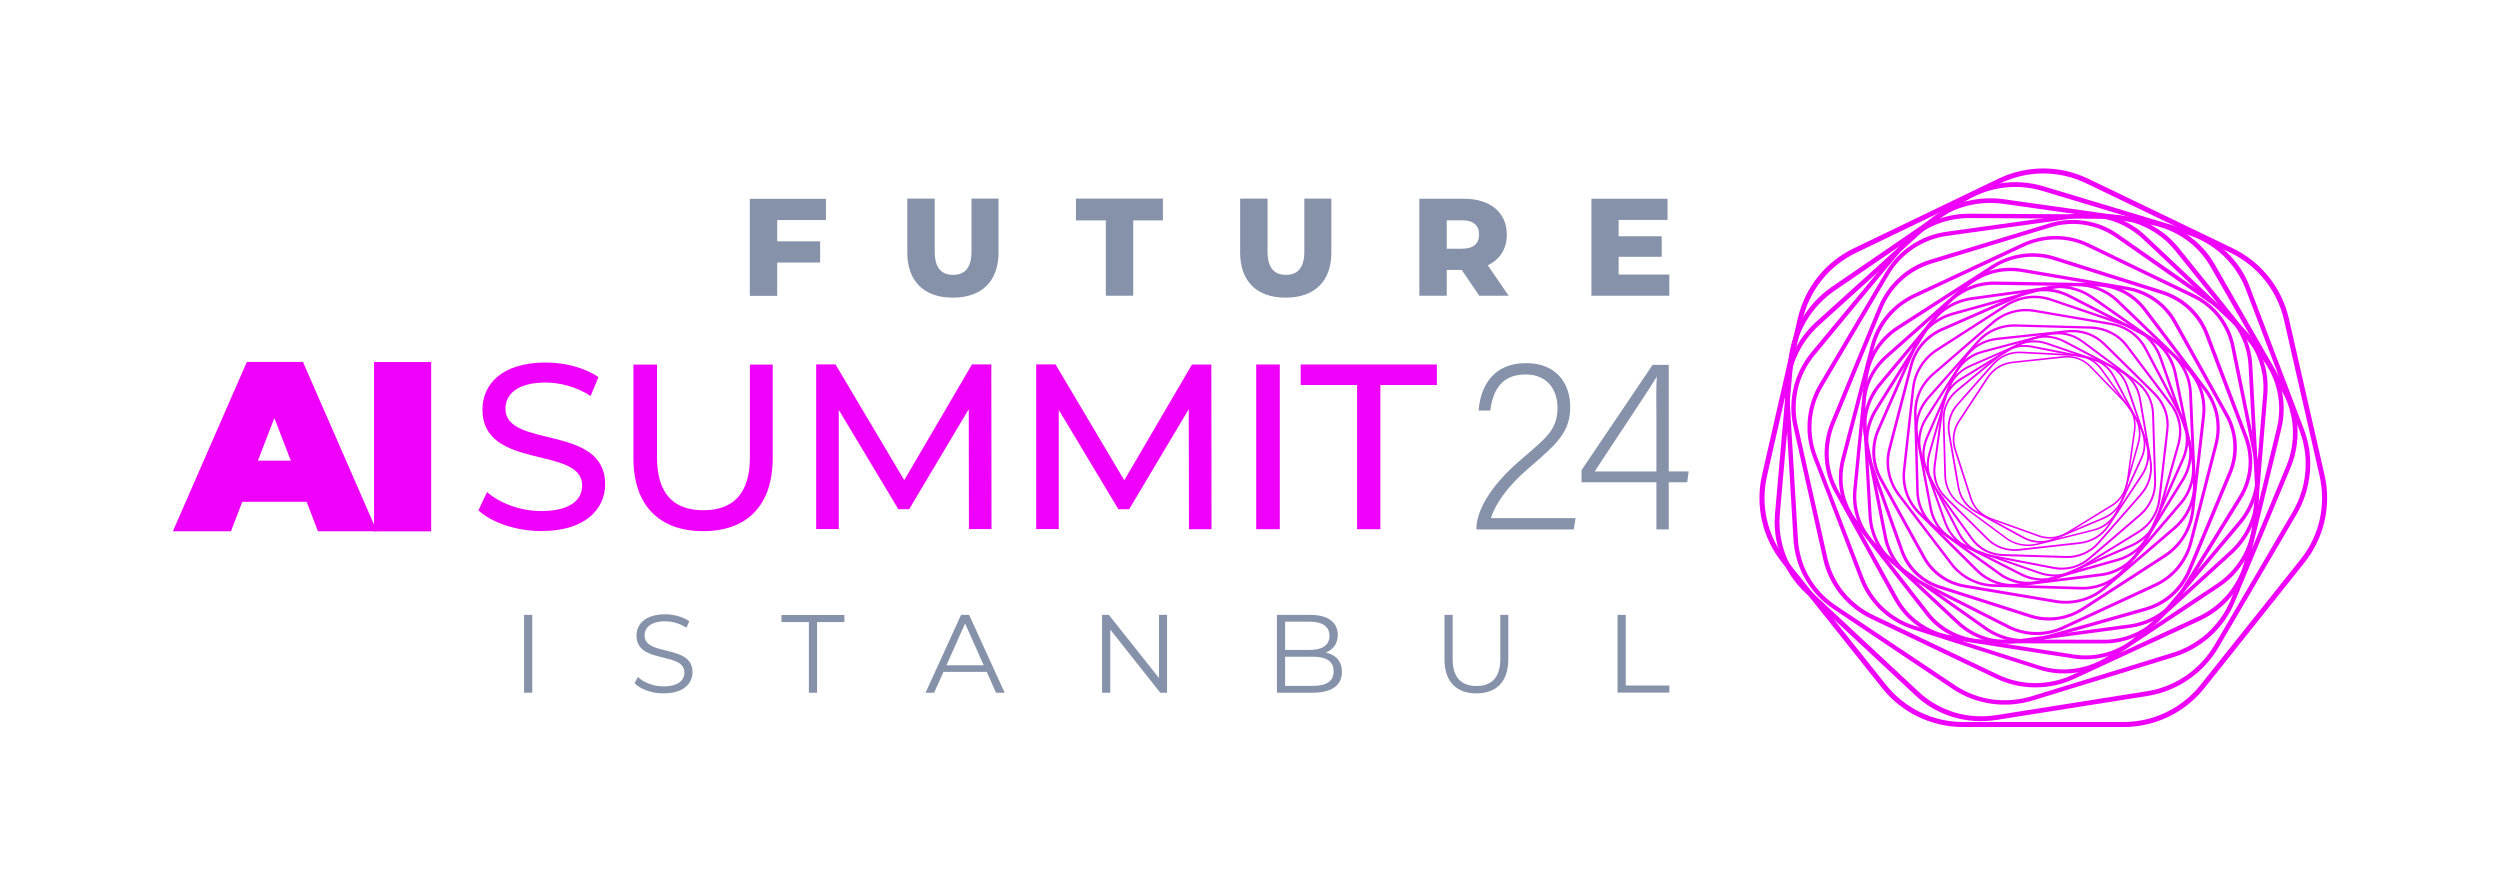 <?xml version="1.0" encoding="utf-8"?>
<!-- Generator: Adobe Illustrator 27.9.0, SVG Export Plug-In . SVG Version: 6.00 Build 0)  -->
<svg version="1.1" id="Layer_1" xmlns="http://www.w3.org/2000/svg" xmlns:xlink="http://www.w3.org/1999/xlink" x="0px" y="0px"
	 viewBox="0 0 253.5 90.81" style="enable-background:new 0 0 253.5 90.81;" xml:space="preserve">
<style type="text/css">
	.st0{fill:#EE00FB;}
	.st1{fill:#8691AA;}
</style>
<g>
	<g>
		<path class="st0" d="M48.51,51.75l0.88-1.86c1.24,1.12,3.36,1.93,5.51,1.93c2.89,0,4.13-1.12,4.13-2.58
			c0-4.08-10.11-1.5-10.11-7.71c0-2.58,2-4.77,6.39-4.77c1.96,0,3.98,0.52,5.37,1.48l-0.79,1.91c-1.46-0.93-3.1-1.36-4.58-1.36
			c-2.84,0-4.06,1.19-4.06,2.65c0,4.08,10.11,1.53,10.11,7.66c0,2.55-2.05,4.75-6.46,4.75C52.35,53.85,49.85,52.99,48.51,51.75z"/>
		<path class="st0" d="M64.23,46.46v-9.49h2.39v9.4c0,3.7,1.69,5.37,4.7,5.37c3.01,0,4.72-1.67,4.72-5.37v-9.4h2.31v9.49
			c0,4.84-2.65,7.4-7.06,7.4C66.9,53.85,64.23,51.3,64.23,46.46z"/>
		<path class="st0" d="M98.25,53.66l-0.02-12.17l-6.04,10.14h-1.1l-6.04-10.07v12.09h-2.29v-16.7h1.96l6.97,11.74l6.87-11.74h1.96
			l0.02,16.7H98.25z"/>
		<path class="st0" d="M120.56,53.66l-0.02-12.17l-6.04,10.14h-1.1l-6.04-10.07v12.09h-2.29v-16.7h1.96L114,48.7l6.87-11.74h1.96
			l0.02,16.7H120.56z"/>
		<path class="st0" d="M127.38,36.96h2.39v16.7h-2.39V36.96z"/>
		<path class="st0" d="M137.62,39.04h-5.73v-2.08h13.81v2.08h-5.73v14.62h-2.36V39.04z"/>
	</g>
	<g>
		<path class="st1" d="M78.81,22.3v2.17h4.35v2.15h-4.35v3.38h-2.78v-9.84h7.72v2.15H78.81z"/>
		<path class="st1" d="M92,25.6v-5.46h2.78v5.37c0,1.69,0.7,2.36,1.87,2.36c1.15,0,1.86-0.68,1.86-2.36v-5.37h2.74v5.46
			c0,2.94-1.72,4.58-4.63,4.58C93.72,30.19,92,28.54,92,25.6z"/>
		<path class="st1" d="M112.12,22.35h-3.02v-2.21h8.82v2.21h-3.01v7.64h-2.78V22.35z"/>
		<path class="st1" d="M125.75,25.6v-5.46h2.78v5.37c0,1.69,0.7,2.36,1.87,2.36c1.15,0,1.86-0.68,1.86-2.36v-5.37H135v5.46
			c0,2.94-1.72,4.58-4.63,4.58C127.46,30.19,125.75,28.54,125.75,25.6z"/>
		<path class="st1" d="M148.22,27.37h-1.52v2.62h-2.78v-9.84h4.5c2.69,0,4.37,1.39,4.37,3.64c0,1.45-0.7,2.52-1.93,3.11l2.12,3.09
			h-2.98L148.22,27.37z M148.25,22.34h-1.55v2.88h1.55c1.15,0,1.73-0.53,1.73-1.43C149.98,22.87,149.41,22.34,148.25,22.34z"/>
		<path class="st1" d="M169.27,27.84v2.15h-7.9v-9.84h7.72v2.15h-4.96v1.66h4.37v2.08h-4.37v1.8H169.27z"/>
	</g>
	<g>
		<path class="st1" d="M53.14,62.35h0.83v7.89h-0.83V62.35z"/>
		<path class="st1" d="M64.35,69.28l0.33-0.64c0.56,0.55,1.57,0.96,2.6,0.96c1.48,0,2.12-0.62,2.12-1.4c0-2.16-4.86-0.83-4.86-3.75
			c0-1.16,0.9-2.16,2.91-2.16c0.89,0,1.81,0.26,2.44,0.7l-0.28,0.66C68.93,63.21,68.14,63,67.44,63c-1.44,0-2.08,0.64-2.08,1.43
			c0,2.16,4.86,0.86,4.86,3.73c0,1.16-0.92,2.15-2.94,2.15C66.09,70.31,64.93,69.89,64.35,69.28z"/>
		<path class="st1" d="M82.01,63.08h-2.77v-0.72h6.38v0.72h-2.77v7.16h-0.83V63.08z"/>
		<path class="st1" d="M100.06,68.13h-4.39l-0.95,2.11h-0.87l3.6-7.89h0.82l3.6,7.89h-0.88L100.06,68.13z M99.75,67.46l-1.89-4.24
			l-1.89,4.24H99.75z"/>
		<path class="st1" d="M118.34,62.35v7.89h-0.69l-5.07-6.4v6.4h-0.83v-7.89h0.69l5.08,6.4v-6.4H118.34z"/>
		<path class="st1" d="M136.07,68.13c0,1.34-0.99,2.11-2.96,2.11h-3.63v-7.89h3.4c1.76,0,2.77,0.74,2.77,2.03
			c0,0.9-0.48,1.5-1.21,1.79C135.46,66.4,136.07,67.06,136.07,68.13z M130.31,63.04v2.86h2.51c1.26,0,1.99-0.48,1.99-1.43
			c0-0.95-0.73-1.43-1.99-1.43H130.31z M135.23,68.07c0-1.03-0.75-1.48-2.14-1.48h-2.78v2.96h2.78
			C134.48,69.55,135.23,69.1,135.23,68.07z"/>
		<path class="st1" d="M146.47,66.87v-4.52h0.83v4.48c0,1.87,0.88,2.73,2.41,2.73c1.54,0,2.42-0.86,2.42-2.73v-4.48h0.81v4.52
			c0,2.26-1.22,3.44-3.23,3.44S146.47,69.14,146.47,66.87z"/>
		<path class="st1" d="M164.02,62.35h0.83v7.16h4.42v0.72h-5.25V62.35z"/>
	</g>
	<g>
		<path class="st0" d="M31.09,50.88h-6.52l-1.15,2.99h-5.89l7.5-17.17h5.69l7.5,17.17h-5.98L31.09,50.88z M29.49,46.71l-1.67-4.32
			l-1.67,4.32H29.49z"/>
		<path class="st0" d="M37.93,36.71h5.79v17.17h-5.79V36.71z"/>
	</g>
	<g>
		<g>
			<g>
				<path class="st0" d="M200.66,51.73c-0.33-0.34-0.58-0.76-0.73-1.22l-1.6-4.98c-0.15-0.46-0.19-0.95-0.12-1.43
					s0.24-0.95,0.51-1.35l2.92-4.44c0.27-0.41,0.63-0.76,1.04-1.01c0.41-0.25,0.89-0.42,1.37-0.47l5.24-0.56
					c0.48-0.05,0.97,0.01,1.42,0.17c0.45,0.16,0.86,0.43,1.19,0.77l3.62,3.74c0.33,0.34,0.58,0.76,0.73,1.22
					c0.15,0.46,0.19,0.95,0.12,1.43l-0.73,5.23c-0.07,0.48-0.24,0.95-0.51,1.35c-0.27,0.41-0.63,0.76-1.04,1.01l-4.53,2.78
					c-0.41,0.25-0.89,0.42-1.37,0.47c-0.48,0.05-0.97-0.01-1.42-0.17l-4.92-1.76C201.41,52.34,200.99,52.07,200.66,51.73
					 M200.54,51.85c0.35,0.36,0.77,0.64,1.25,0.81l4.92,1.76c0.96,0.35,2.04,0.23,2.93-0.31l4.53-2.78
					c0.89-0.54,1.49-1.46,1.63-2.48l0.73-5.23c0.14-1.02-0.19-2.05-0.9-2.78l-3.62-3.74c-0.71-0.73-1.72-1.1-2.75-0.99l-5.24,0.56
					c-1.03,0.11-1.96,0.68-2.53,1.55l-2.92,4.44c-0.57,0.87-0.72,1.95-0.41,2.92l1.6,4.98C199.93,51.05,200.2,51.49,200.54,51.85
					L200.54,51.85z"/>
			</g>
			<g>
				<path class="st0" d="M206.7,54.86c-0.51-0.03-1.01-0.17-1.45-0.41l-4.86-2.65c-0.44-0.24-0.84-0.59-1.13-1s-0.5-0.89-0.58-1.39
					l-0.95-5.46c-0.09-0.5-0.06-1.02,0.08-1.51s0.39-0.95,0.72-1.33l3.67-4.15c0.34-0.38,0.76-0.68,1.23-0.88
					c0.47-0.2,0.98-0.29,1.49-0.26l5.53,0.28c0.51,0.03,1.01,0.17,1.45,0.41c0.44,0.24,0.84,0.59,1.13,1l3.22,4.5
					c0.3,0.41,0.5,0.89,0.58,1.39c0.09,0.5,0.06,1.02-0.08,1.51l-1.51,5.33c-0.14,0.49-0.39,0.95-0.72,1.33
					c-0.34,0.38-0.76,0.68-1.23,0.88l-5.1,2.15C207.72,54.8,207.21,54.89,206.7,54.86 M206.69,55.03c0.53,0.03,1.06-0.06,1.56-0.27
					l5.1-2.15c1-0.42,1.76-1.28,2.05-2.32l1.51-5.33c0.3-1.05,0.1-2.17-0.53-3.05l-3.22-4.5c-0.63-0.88-1.63-1.43-2.72-1.48
					l-5.53-0.28c-1.08-0.05-2.13,0.39-2.85,1.2l-3.67,4.15c-0.72,0.81-1.03,1.91-0.84,2.98l0.95,5.46c0.19,1.07,0.85,2,1.8,2.52
					l4.86,2.65C205.64,54.86,206.16,55.01,206.69,55.03L206.69,55.03z"/>
			</g>
			<g>
				<path class="st0" d="M213.67,52.96c-0.41,0.34-0.91,0.59-1.43,0.72l-5.7,1.43c-0.52,0.13-1.08,0.14-1.61,0.04
					s-1.04-0.33-1.47-0.65l-4.7-3.48c-0.43-0.32-0.79-0.74-1.03-1.21c-0.25-0.47-0.38-1-0.4-1.53l-0.16-5.77
					c-0.01-0.53,0.09-1.06,0.32-1.54c0.22-0.48,0.56-0.92,0.97-1.26l4.5-3.71c0.41-0.34,0.91-0.59,1.43-0.72
					c0.52-0.13,1.08-0.14,1.61-0.04l5.77,1.14c0.53,0.1,1.04,0.33,1.47,0.65s0.79,0.74,1.03,1.21l2.7,5.14
					c0.25,0.47,0.38,1,0.4,1.53c0.01,0.53-0.09,1.06-0.32,1.54l-2.41,5.26C214.41,52.18,214.08,52.62,213.67,52.96 M213.79,53.09
					c0.43-0.36,0.78-0.8,1.02-1.32l2.41-5.26c0.47-1.03,0.44-2.22-0.09-3.23l-2.7-5.14c-0.53-1.01-1.5-1.72-2.63-1.95l-5.77-1.14
					c-1.13-0.22-2.31,0.07-3.19,0.8l-4.5,3.71c-0.88,0.73-1.38,1.81-1.35,2.94l0.16,5.77c0.03,1.13,0.59,2.19,1.51,2.87l4.7,3.48
					c0.92,0.68,2.11,0.92,3.23,0.64l5.7-1.43C212.84,53.71,213.36,53.45,213.79,53.09L213.79,53.09z"/>
			</g>
			<g>
				<path class="st0" d="M217.71,46.55c-0.07,0.55-0.28,1.09-0.59,1.56l-3.4,5.14c-0.31,0.47-0.73,0.88-1.22,1.17
					c-0.49,0.3-1.04,0.49-1.61,0.55l-6.18,0.69c-0.57,0.06-1.15,0-1.68-0.18c-0.53-0.18-1.02-0.49-1.42-0.88l-4.31-4.28
					c-0.39-0.39-0.7-0.88-0.87-1.4s-0.23-1.09-0.16-1.64l0.81-6.03c0.07-0.55,0.28-1.09,0.59-1.56c0.31-0.47,0.73-0.88,1.22-1.17
					l5.32-3.23c0.49-0.3,1.04-0.49,1.61-0.55c0.57-0.06,1.15,0,1.68,0.18l5.82,2c0.53,0.18,1.02,0.49,1.42,0.88
					c0.39,0.39,0.7,0.88,0.87,1.4l1.94,5.72C217.73,45.43,217.78,46,217.71,46.55 M217.9,46.58c0.08-0.58,0.02-1.17-0.17-1.73
					l-1.94-5.72c-0.38-1.12-1.27-2-2.41-2.4l-5.82-2c-1.14-0.39-2.41-0.25-3.46,0.38l-5.32,3.23c-1.04,0.63-1.74,1.69-1.9,2.87
					l-0.81,6.03c-0.16,1.18,0.24,2.36,1.09,3.2l4.31,4.28c0.84,0.84,2.04,1.25,3.26,1.12l6.18-0.69c1.21-0.13,2.31-0.8,2.97-1.81
					l3.4-5.14C217.61,47.71,217.82,47.15,217.9,46.58L217.9,46.58z"/>
			</g>
			<g>
				<path class="st0" d="M216.21,38.81c0.34,0.47,0.58,1.03,0.68,1.61l1.08,6.33c0.1,0.58,0.06,1.19-0.1,1.76
					c-0.16,0.57-0.46,1.11-0.85,1.56l-4.31,4.92c-0.39,0.45-0.89,0.81-1.44,1.05c-0.55,0.24-1.15,0.36-1.74,0.34l-6.46-0.2
					c-0.59-0.02-1.18-0.17-1.7-0.45c-0.52-0.27-0.97-0.67-1.32-1.14l-3.74-5.17c-0.34-0.47-0.58-1.03-0.68-1.61
					c-0.1-0.58-0.06-1.19,0.1-1.76l1.79-6.24c0.16-0.57,0.46-1.11,0.85-1.56c0.39-0.45,0.89-0.81,1.44-1.05l5.98-2.62
					c0.55-0.24,1.15-0.36,1.74-0.34s1.18,0.17,1.7,0.45l5.66,2.98C215.41,37.94,215.86,38.33,216.21,38.81 M216.37,38.69
					c-0.36-0.49-0.83-0.91-1.38-1.2l-5.66-2.98c-1.11-0.58-2.44-0.63-3.61-0.11l-5.98,2.62c-1.17,0.51-2.06,1.52-2.41,2.75
					L195.53,46c-0.35,1.22-0.13,2.53,0.61,3.54l3.74,5.17c0.73,1.01,1.9,1.63,3.17,1.67l6.46,0.2c1.27,0.04,2.5-0.5,3.34-1.46
					l4.31-4.92c0.85-0.96,1.21-2.25,1-3.49l-1.08-6.33C216.97,39.76,216.73,39.18,216.37,38.69L216.37,38.69z"/>
			</g>
			<g>
				<path class="st0" d="M209.42,33.97c0.61,0.12,1.2,0.37,1.69,0.75l5.44,4.05c0.5,0.37,0.91,0.86,1.2,1.41s0.45,1.17,0.47,1.8
					l0.21,6.81c0.02,0.62-0.1,1.25-0.36,1.83c-0.25,0.57-0.64,1.09-1.11,1.49l-5.17,4.44c-0.47,0.41-1.04,0.71-1.64,0.87
					c-0.6,0.16-1.24,0.18-1.85,0.07l-6.66-1.28c-0.61-0.12-1.2-0.37-1.69-0.75c-0.5-0.37-0.91-0.86-1.2-1.41l-3.13-6.03
					c-0.29-0.55-0.45-1.17-0.47-1.8c-0.02-0.62,0.1-1.25,0.36-1.83l2.75-6.24c0.25-0.57,0.64-1.09,1.11-1.49s1.04-0.71,1.64-0.87
					l6.57-1.75C208.17,33.88,208.81,33.86,209.42,33.97 M209.46,33.76c-0.64-0.12-1.3-0.1-1.95,0.07l-6.57,1.75
					c-1.29,0.34-2.35,1.26-2.89,2.48l-2.75,6.24c-0.54,1.22-0.5,2.62,0.12,3.81l3.13,6.03c0.61,1.18,1.73,2.02,3.04,2.27l6.66,1.28
					c1.31,0.25,2.66-0.11,3.67-0.98l5.17-4.44c1.01-0.87,1.58-2.15,1.54-3.49l-0.21-6.81c-0.04-1.33-0.69-2.58-1.75-3.37l-5.44-4.05
					C210.7,34.15,210.09,33.89,209.46,33.76L209.46,33.76z"/>
			</g>
			<g>
				<path class="st0" d="M200.63,35.11c0.56-0.34,1.2-0.56,1.86-0.63l7.17-0.77c0.66-0.07,1.33,0.01,1.96,0.22
					c0.62,0.22,1.2,0.57,1.67,1.04l5.1,5.04c0.47,0.46,0.83,1.03,1.05,1.64c0.22,0.61,0.29,1.28,0.22,1.93l-0.81,7.06
					c-0.07,0.65-0.3,1.28-0.65,1.83c-0.35,0.55-0.83,1.02-1.39,1.37l-6.11,3.76c-0.56,0.34-1.2,0.56-1.86,0.63s-1.33-0.01-1.96-0.22
					l-6.81-2.37c-0.62-0.22-1.2-0.57-1.67-1.04c-0.47-0.46-0.83-1.03-1.05-1.64l-2.38-6.71c-0.22-0.61-0.29-1.28-0.22-1.93
					c0.07-0.65,0.3-1.28,0.65-1.83l3.84-6C199.59,35.93,200.07,35.46,200.63,35.11 M200.51,34.92c-0.58,0.36-1.09,0.85-1.46,1.44
					l-3.84,6c-0.75,1.18-0.92,2.63-0.45,3.94l2.38,6.71c0.47,1.32,1.52,2.35,2.85,2.82l6.81,2.37c1.34,0.46,2.81,0.3,4.01-0.43
					l6.11-3.76c1.2-0.74,1.99-1.97,2.15-3.36l0.81-7.06c0.16-1.38-0.33-2.76-1.33-3.75l-5.1-5.04c-1-0.99-2.4-1.47-3.81-1.32
					l-7.17,0.77C201.76,34.33,201.09,34.56,200.51,34.92L200.51,34.92z"/>
			</g>
			<g>
				<path class="st0" d="M194.62,42.22c0.19-0.66,0.53-1.28,0.99-1.8l5.02-5.68c0.46-0.52,1.04-0.94,1.68-1.22
					c0.64-0.28,1.35-0.41,2.05-0.4l7.63,0.21c0.7,0.02,1.39,0.2,2.01,0.51c0.62,0.31,1.16,0.77,1.57,1.31l4.49,5.95
					c0.41,0.54,0.69,1.19,0.82,1.85c0.13,0.67,0.09,1.37-0.09,2.03l-2.03,7.21c-0.19,0.66-0.53,1.28-0.99,1.8
					c-0.46,0.52-1.04,0.94-1.68,1.22l-7.02,3.04c-0.64,0.28-1.35,0.41-2.05,0.4c-0.7-0.02-1.39-0.2-2.01-0.51l-6.72-3.42
					c-0.62-0.31-1.16-0.77-1.57-1.31c-0.41-0.54-0.69-1.19-0.82-1.85l-1.37-7.3C194.4,43.59,194.43,42.88,194.62,42.22
					 M194.39,42.17c-0.19,0.69-0.23,1.42-0.1,2.13l1.37,7.3c0.27,1.43,1.19,2.66,2.51,3.33l6.72,3.42c1.32,0.67,2.89,0.71,4.26,0.12
					l7.02-3.04c1.38-0.6,2.41-1.77,2.81-3.18l2.03-7.21c0.4-1.41,0.12-2.92-0.76-4.08l-4.49-5.95c-0.88-1.17-2.26-1.87-3.76-1.91
					l-7.63-0.21c-1.5-0.04-2.94,0.58-3.92,1.7l-5.02,5.68C194.93,40.83,194.58,41.48,194.39,42.17L194.39,42.17z"/>
			</g>
			<g>
				<path class="st0" d="M195.1,51.91c-0.33-0.63-0.52-1.35-0.54-2.07l-0.22-7.9c-0.02-0.72,0.13-1.46,0.42-2.13
					c0.3-0.67,0.75-1.28,1.31-1.76l6.09-5.26c0.56-0.48,1.22-0.84,1.93-1.04c0.71-0.2,1.46-0.24,2.17-0.12l7.81,1.34
					c0.71,0.12,1.4,0.41,1.98,0.83c0.58,0.42,1.07,0.98,1.4,1.61l3.65,6.93c0.33,0.63,0.52,1.35,0.54,2.07
					c0.02,0.72-0.13,1.46-0.42,2.13l-3.26,7.3c-0.3,0.67-0.75,1.28-1.31,1.76s-1.22,0.84-1.93,1.04l-7.71,2.17
					c-0.71,0.2-1.46,0.24-2.17,0.12c-0.71-0.12-1.4-0.41-1.98-0.83l-6.36-4.59C195.92,53.11,195.43,52.55,195.1,51.91 M194.88,52.03
					c0.35,0.66,0.85,1.24,1.47,1.69l6.36,4.59c1.25,0.9,2.85,1.18,4.37,0.75l7.71-2.17c1.51-0.43,2.76-1.51,3.4-2.94l3.26-7.3
					c0.64-1.43,0.59-3.06-0.12-4.41l-3.65-6.93c-0.72-1.36-2.02-2.3-3.56-2.57l-7.81-1.34c-1.53-0.26-3.12,0.18-4.31,1.21
					l-6.09,5.26c-1.19,1.03-1.86,2.53-1.82,4.08l0.22,7.9C194.33,50.63,194.53,51.37,194.88,52.03L194.88,52.03z"/>
			</g>
			<g>
				<path class="st0" d="M202.5,58.95c-0.72-0.25-1.39-0.66-1.93-1.2l-5.9-5.86c-0.54-0.54-0.96-1.2-1.21-1.92
					c-0.25-0.72-0.34-1.5-0.26-2.27l0.92-8.33c0.08-0.76,0.34-1.51,0.75-2.16c0.4-0.65,0.96-1.22,1.61-1.63l7.05-4.53
					c0.65-0.41,1.39-0.68,2.14-0.78c0.76-0.09,1.54-0.01,2.26,0.23l7.87,2.68c0.72,0.25,1.39,0.66,1.93,1.2s0.96,1.2,1.21,1.92
					l2.76,7.87c0.25,0.72,0.34,1.5,0.26,2.27c-0.08,0.76-0.34,1.51-0.75,2.16l-4.42,7.13c-0.4,0.65-0.96,1.22-1.61,1.63
					c-0.65,0.41-1.39,0.68-2.14,0.78l-8.28,1.02C204.01,59.28,203.22,59.2,202.5,58.95 M202.42,59.2c0.75,0.26,1.56,0.34,2.37,0.24
					l8.28-1.02c1.62-0.2,3.07-1.13,3.94-2.53l4.42-7.13c0.87-1.4,1.06-3.11,0.52-4.66l-2.76-7.87c-0.54-1.54-1.76-2.75-3.3-3.28
					l-7.87-2.68c-1.54-0.53-3.25-0.32-4.63,0.57l-7.05,4.53c-1.38,0.89-2.29,2.36-2.47,3.99l-0.92,8.33
					c-0.18,1.63,0.39,3.25,1.54,4.4l5.9,5.86C200.97,58.52,201.67,58.94,202.42,59.2L202.42,59.2z"/>
			</g>
			<g>
				<path class="st0" d="M213.37,59.05c-0.74,0.32-1.56,0.48-2.37,0.46l-8.84-0.27c-0.81-0.02-1.62-0.23-2.34-0.6
					s-1.36-0.9-1.84-1.54l-5.33-7c-0.49-0.64-0.83-1.39-0.99-2.18c-0.16-0.79-0.14-1.61,0.07-2.38l2.2-8.46
					c0.2-0.77,0.58-1.51,1.11-2.11c0.52-0.61,1.19-1.1,1.93-1.43l8.07-3.54c0.74-0.32,1.56-0.48,2.37-0.46
					c0.81,0.02,1.62,0.23,2.34,0.6l7.86,4.04c0.72,0.37,1.36,0.9,1.84,1.54s0.83,1.39,0.99,2.18l1.73,8.58
					c0.16,0.79,0.14,1.61-0.07,2.38c-0.2,0.77-0.58,1.51-1.11,2.11l-5.7,6.66C214.78,58.24,214.11,58.73,213.37,59.05 M213.49,59.3
					c0.77-0.34,1.47-0.85,2.02-1.5l5.7-6.66c1.12-1.31,1.57-3.05,1.23-4.73l-1.73-8.58c-0.34-1.68-1.44-3.12-2.98-3.91l-7.86-4.04
					c-1.54-0.79-3.36-0.85-4.94-0.15l-8.07,3.54c-1.58,0.69-2.76,2.07-3.19,3.72l-2.2,8.46c-0.43,1.66-0.07,3.42,0.97,4.8l5.33,7
					c1.04,1.37,2.66,2.2,4.4,2.26l8.84,0.27C211.87,59.81,212.71,59.64,213.49,59.3L213.49,59.3z"/>
			</g>
			<g>
				<path class="st0" d="M221.9,51.41c-0.34,0.77-0.86,1.47-1.51,2.03l-7.08,6.07c-0.65,0.56-1.43,0.97-2.26,1.2
					c-0.83,0.23-1.71,0.28-2.56,0.13l-9.22-1.55c-0.84-0.14-1.66-0.47-2.35-0.96c-0.69-0.49-1.27-1.13-1.68-1.86l-4.42-8.01
					c-0.4-0.73-0.64-1.56-0.67-2.4c-0.04-0.84,0.12-1.68,0.46-2.46l3.71-8.43c0.34-0.77,0.86-1.47,1.51-2.03
					c0.65-0.56,1.43-0.97,2.26-1.2l9.05-2.51c0.83-0.23,1.71-0.28,2.56-0.13c0.84,0.14,1.66,0.47,2.35,0.96l7.57,5.3
					c0.69,0.49,1.27,1.13,1.68,1.86c0.4,0.73,0.64,1.56,0.67,2.4l0.4,9.12C222.4,49.79,222.24,50.64,221.9,51.41 M222.17,51.52
					c0.35-0.81,0.53-1.69,0.49-2.58l-0.4-9.12c-0.08-1.79-0.99-3.44-2.47-4.48l-7.57-5.3c-1.48-1.04-3.38-1.36-5.16-0.87l-9.05,2.51
					c-1.77,0.49-3.23,1.74-3.96,3.4l-3.71,8.43c-0.73,1.65-0.65,3.53,0.22,5.1l4.42,8.01c0.87,1.57,2.43,2.66,4.23,2.96l9.22,1.55
					c1.81,0.3,3.67-0.21,5.06-1.4l7.08-6.07C221.28,53.06,221.82,52.33,222.17,51.52L222.17,51.52z"/>
			</g>
			<g>
				<path class="st0" d="M222.99,39.53c0.3,0.83,0.4,1.73,0.3,2.62l-1.1,9.65c-0.1,0.88-0.41,1.75-0.88,2.52
					c-0.48,0.76-1.13,1.43-1.89,1.92l-8.3,5.37c-0.76,0.49-1.63,0.82-2.52,0.94c-0.89,0.12-1.81,0.04-2.66-0.23l-9.25-2.96
					c-0.85-0.27-1.63-0.74-2.26-1.35c-0.63-0.61-1.13-1.37-1.42-2.2l-3.23-9.06c-0.3-0.83-0.4-1.73-0.3-2.62
					c0.1-0.88,0.41-1.75,0.88-2.52l5.22-8.34c0.48-0.76,1.13-1.43,1.89-1.92c0.76-0.49,1.63-0.82,2.52-0.94l9.74-1.34
					c0.89-0.12,1.81-0.04,2.66,0.23c0.85,0.27,1.63,0.74,2.26,1.35l6.93,6.67C222.2,37.94,222.7,38.7,222.99,39.53 M223.28,39.42
					c-0.31-0.87-0.82-1.66-1.49-2.31l-6.93-6.67c-1.36-1.31-3.26-1.92-5.17-1.65l-9.74,1.34c-1.91,0.26-3.62,1.37-4.64,3l-5.22,8.34
					c-1.02,1.63-1.25,3.62-0.61,5.4l3.23,9.06c0.63,1.78,2.06,3.15,3.87,3.73l9.25,2.96c1.81,0.58,3.82,0.3,5.44-0.75l8.3-5.37
					c1.63-1.05,2.7-2.77,2.92-4.66l1.1-9.65C223.7,41.22,223.59,40.29,223.28,39.42L223.28,39.42z"/>
			</g>
			<g>
				<path class="st0" d="M215.22,29.7c0.83,0.42,1.57,1.04,2.13,1.78l6.15,8.14c0.56,0.74,0.96,1.62,1.14,2.55
					c0.18,0.92,0.15,1.89-0.08,2.8L222,54.96c-0.23,0.91-0.68,1.78-1.28,2.51c-0.6,0.73-1.38,1.32-2.23,1.71l-9.34,4.32
					c-0.86,0.4-1.8,0.6-2.74,0.58c-0.94-0.01-1.87-0.24-2.7-0.67l-9.09-4.6c-0.83-0.42-1.57-1.04-2.13-1.78
					c-0.56-0.74-0.96-1.62-1.14-2.55l-1.99-10.06c-0.18-0.92-0.15-1.89,0.08-2.8c0.23-0.91,0.68-1.78,1.28-2.51l6.61-7.94
					c0.6-0.73,1.38-1.32,2.23-1.71c0.86-0.4,1.8-0.6,2.74-0.58l10.23,0.16C213.45,29.05,214.39,29.28,215.22,29.7 M215.37,29.41
					c-0.87-0.44-1.84-0.68-2.84-0.7l-10.23-0.16c-2.01-0.03-3.93,0.86-5.22,2.41l-6.61,7.94c-1.3,1.56-1.82,3.61-1.43,5.58
					l1.99,10.06c0.39,1.97,1.66,3.65,3.44,4.55l9.09,4.6c1.78,0.9,3.89,0.94,5.72,0.09l9.34-4.32c1.83-0.85,3.19-2.48,3.69-4.44
					l2.56-9.99c0.5-1.96,0.09-4.03-1.11-5.62l-6.15-8.14C217,30.49,216.23,29.85,215.37,29.41L215.37,29.41z"/>
			</g>
			<g>
				<path class="st0" d="M202.04,27.74c0.95-0.27,1.97-0.32,2.95-0.16l10.69,1.83c0.98,0.17,1.92,0.56,2.73,1.13
					c0.81,0.57,1.49,1.33,1.97,2.19l5.25,9.43c0.48,0.86,0.77,1.84,0.82,2.82c0.06,0.98-0.11,1.98-0.49,2.89l-4.14,9.93
					c-0.38,0.91-0.97,1.73-1.71,2.39c-0.74,0.65-1.63,1.14-2.59,1.41l-10.41,2.95c-0.95,0.27-1.97,0.32-2.95,0.16
					c-0.98-0.17-1.92-0.56-2.73-1.13l-8.85-6.25c-0.81-0.57-1.49-1.33-1.97-2.19c-0.48-0.86-0.77-1.84-0.82-2.82l-0.62-10.74
					c-0.06-0.98,0.11-1.98,0.49-2.89c0.38-0.91,0.97-1.73,1.71-2.39l8.07-7.15C200.19,28.49,201.09,28.01,202.04,27.74
					 M201.95,27.41c-1,0.28-1.93,0.78-2.72,1.48l-8.07,7.15c-1.58,1.4-2.43,3.44-2.31,5.55l0.62,10.74c0.12,2.11,1.2,4.05,2.94,5.27
					l8.85,6.25c1.73,1.22,3.93,1.6,5.97,1.02l10.41-2.95c2.04-0.58,3.7-2.05,4.51-3.99l4.14-9.93c0.81-1.95,0.68-4.16-0.35-6
					l-5.25-9.43c-1.03-1.85-2.85-3.13-4.95-3.49l-10.69-1.83C204,27.07,202.94,27.13,201.95,27.41L201.95,27.41z"/>
			</g>
			<g>
				<path class="st0" d="M190.36,35.6c0.55-0.88,1.3-1.65,2.18-2.22l9.64-6.2c0.88-0.57,1.9-0.94,2.95-1.08
					c1.04-0.14,2.13-0.05,3.13,0.27l10.93,3.45c1,0.32,1.93,0.86,2.69,1.57c0.76,0.71,1.35,1.59,1.72,2.55l3.98,10.5
					c0.36,0.96,0.5,2.01,0.4,3.03c-0.1,1.02-0.44,2.03-0.99,2.91l-5.96,9.64c-0.55,0.88-1.3,1.65-2.18,2.22
					c-0.88,0.57-1.9,0.94-2.95,1.08l-11.42,1.53c-1.04,0.14-2.13,0.05-3.13-0.27c-1-0.32-1.93-0.86-2.69-1.57l-8.28-7.74
					c-0.76-0.71-1.35-1.59-1.72-2.55c-0.36-0.96-0.5-2.01-0.4-3.03l1.1-11.18C189.48,37.49,189.82,36.48,190.36,35.6 M190.06,35.42
					c-0.57,0.92-0.93,1.97-1.04,3.06l-1.1,11.18c-0.21,2.19,0.6,4.35,2.23,5.87l8.28,7.74c1.62,1.52,3.87,2.23,6.11,1.93l11.42-1.53
					c2.24-0.3,4.22-1.57,5.39-3.47l5.96-9.64c1.17-1.89,1.39-4.19,0.61-6.25l-3.98-10.5c-0.78-2.06-2.48-3.65-4.63-4.33l-10.93-3.45
					c-2.14-0.68-4.49-0.36-6.38,0.85l-9.64,6.2C191.4,33.7,190.63,34.5,190.06,35.42L190.06,35.42z"/>
			</g>
			<g>
				<path class="st0" d="M186.98,49.89c-0.22-1.06-0.18-2.18,0.09-3.24l3.01-11.57c0.28-1.06,0.8-2.07,1.51-2.92
					c0.71-0.85,1.62-1.55,2.63-2.02l11.01-5.14c1.01-0.47,2.12-0.72,3.23-0.72c1.1,0,2.21,0.25,3.19,0.73l10.72,5.17
					c0.98,0.47,1.85,1.17,2.51,2.02c0.66,0.85,1.13,1.86,1.35,2.92l2.36,11.58c0.22,1.06,0.18,2.18-0.09,3.24
					c-0.28,1.06-0.8,2.07-1.51,2.92l-7.78,9.27c-0.71,0.85-1.62,1.55-2.63,2.02c-1.01,0.47-2.12,0.72-3.23,0.72l-12.06-0.02
					c-1.1,0-2.21-0.25-3.19-0.73c-0.98-0.47-1.85-1.17-2.51-2.02l-7.26-9.3C187.66,51.96,187.2,50.95,186.98,49.89 M186.61,49.97
					c0.23,1.11,0.7,2.16,1.41,3.07l7.26,9.3c1.42,1.82,3.63,2.89,5.99,2.89l12.06,0.02c2.36,0,4.63-1.05,6.15-2.87l7.78-9.27
					c1.52-1.82,2.14-4.2,1.68-6.47l-2.36-11.58c-0.46-2.27-1.96-4.18-4.06-5.2l-10.72-5.17c-2.1-1.01-4.58-1.02-6.74-0.01
					l-11.01,5.14c-2.16,1.01-3.76,2.91-4.35,5.18l-3.01,11.57C186.41,47.7,186.39,48.86,186.61,49.97L186.61,49.97z"/>
			</g>
			<g>
				<path class="st0" d="M194.72,63.17c-0.94-0.65-1.73-1.53-2.28-2.53l-6.06-10.95c-0.55-1-0.88-2.14-0.94-3.29
					c-0.06-1.15,0.14-2.33,0.58-3.4l4.84-11.73c0.44-1.07,1.13-2.05,1.99-2.84c0.86-0.78,1.9-1.37,3.01-1.71l12.09-3.68
					c1.11-0.34,2.29-0.42,3.42-0.24c1.13,0.18,2.23,0.62,3.17,1.27l10.24,7.15c0.94,0.65,1.73,1.53,2.28,2.53
					c0.55,1,0.88,2.14,0.94,3.29l0.68,12.59c0.06,1.15-0.14,2.33-0.58,3.4c-0.44,1.07-1.13,2.05-1.99,2.84l-9.39,8.55
					c-0.86,0.78-1.9,1.37-3.01,1.71c-1.11,0.34-2.29,0.42-3.42,0.24l-12.39-1.93C196.75,64.27,195.66,63.83,194.72,63.17
					 M194.49,63.5c0.98,0.68,2.11,1.15,3.33,1.33l12.39,1.93c2.43,0.38,4.92-0.38,6.76-2.06l9.39-8.55c1.84-1.68,2.84-4.09,2.7-6.56
					l-0.68-12.59c-0.13-2.47-1.38-4.72-3.39-6.12l-10.24-7.15c-2.01-1.4-4.56-1.8-6.93-1.08l-12.09,3.68
					c-2.37,0.72-4.3,2.48-5.25,4.78l-4.84,11.73c-0.95,2.3-0.81,4.89,0.38,7.04l6.06,10.95C192.69,61.91,193.51,62.82,194.49,63.5
					L194.49,63.5z"/>
			</g>
			<g>
				<path class="st0" d="M210.38,67.8c-1.2,0.17-2.45,0.06-3.61-0.31l-12.66-4.04c-1.16-0.37-2.24-1.01-3.12-1.84
					c-0.88-0.83-1.58-1.87-2.02-3.01l-4.75-12.37c-0.43-1.13-0.61-2.37-0.51-3.58c0.1-1.21,0.48-2.4,1.1-3.44l6.74-11.39
					c0.62-1.04,1.48-1.95,2.49-2.62c1.01-0.67,2.18-1.11,3.38-1.28l13.15-1.83c1.2-0.17,2.45-0.06,3.61,0.31
					c1.16,0.37,2.24,1.01,3.12,1.84l9.66,9.11c0.88,0.83,1.58,1.87,2.02,3.01c0.43,1.13,0.61,2.37,0.51,3.58l-1.1,13.19
					c-0.1,1.21-0.48,2.4-1.1,3.44c-0.62,1.04-1.48,1.95-2.49,2.62l-11.04,7.34C212.75,67.19,211.58,67.63,210.38,67.8 M210.44,68.21
					c1.26-0.17,2.47-0.63,3.56-1.35l11.04-7.34c2.16-1.44,3.55-3.78,3.77-6.37l1.1-13.19c0.22-2.59-0.76-5.13-2.65-6.92l-9.66-9.11
					c-1.89-1.79-4.5-2.62-7.08-2.26l-13.15,1.83c-2.58,0.36-4.85,1.87-6.17,4.1l-6.74,11.39c-1.32,2.23-1.55,4.95-0.62,7.37
					l4.75,12.37c0.93,2.43,2.92,4.3,5.4,5.09l12.66,4.04C207.88,68.28,209.18,68.38,210.44,68.21L210.44,68.21z"/>
			</g>
			<g>
				<path class="st0" d="M225.92,60.2c-0.82,0.98-1.86,1.79-3.03,2.33l-12.78,5.92c-1.17,0.54-2.47,0.82-3.76,0.82
					c-1.29-0.01-2.59-0.3-3.75-0.86l-12.67-6.05c-1.16-0.55-2.19-1.37-2.99-2.36c-0.8-0.99-1.36-2.17-1.64-3.4l-3.02-13.46
					c-0.28-1.23-0.26-2.53,0.03-3.76s0.89-2.4,1.7-3.38l8.9-10.74c0.81-0.98,1.86-1.79,3.03-2.33c1.17-0.54,2.47-0.82,3.76-0.82
					l14.12,0.08c1.29,0.01,2.59,0.3,3.75,0.86c1.16,0.55,2.19,1.37,2.99,2.36l8.71,10.83c0.8,0.99,1.36,2.17,1.64,3.4
					c0.28,1.23,0.26,2.53-0.03,3.76l-3.27,13.43C227.32,58.05,226.73,59.22,225.92,60.2 M226.26,60.47
					c0.85-1.03,1.47-2.24,1.79-3.55l3.27-13.43c0.64-2.63,0.02-5.4-1.69-7.53l-8.71-10.83c-1.71-2.12-4.31-3.37-7.08-3.38
					l-14.12-0.08c-2.77-0.02-5.4,1.2-7.14,3.31l-8.9,10.74c-1.75,2.1-2.42,4.87-1.83,7.51l3.02,13.46c0.59,2.64,2.38,4.87,4.87,6.06
					l12.67,6.05c2.48,1.19,5.39,1.2,7.9,0.04l12.78-5.92C224.32,62.34,225.41,61.5,226.26,60.47L226.26,60.47z"/>
			</g>
			<g>
				<path class="st0" d="M232.49,43.37c0.08,1.33-0.15,2.69-0.67,3.93l-5.65,13.59c-0.52,1.24-1.32,2.38-2.34,3.3
					c-1.01,0.91-2.23,1.61-3.54,2.01l-14.25,4.39c-1.3,0.4-2.7,0.51-4.04,0.33c-1.34-0.19-2.63-0.68-3.74-1.42l-12.12-8.11
					c-1.11-0.74-2.04-1.74-2.7-2.89c-0.66-1.15-1.05-2.46-1.13-3.79l-0.86-14.5c-0.08-1.33,0.15-2.69,0.67-3.93
					c0.52-1.24,1.32-2.38,2.34-3.3l11.04-9.98c1.01-0.91,2.23-1.61,3.54-2.01c1.3-0.4,2.7-0.51,4.04-0.33l14.63,2.07
					c1.34,0.19,2.63,0.68,3.74,1.42c1.11,0.74,2.04,1.74,2.7,2.89l7.2,12.55C232.02,40.73,232.41,42.04,232.49,43.37 M232.96,43.33
					c-0.08-1.39-0.48-2.75-1.19-3.98l-7.2-12.55c-1.41-2.46-3.91-4.13-6.77-4.53l-14.63-2.07c-2.87-0.4-5.8,0.5-7.97,2.45
					l-11.04,9.98c-2.17,1.96-3.33,4.75-3.16,7.59l0.86,14.5c0.17,2.84,1.65,5.43,4.03,7.02L198,69.86c2.38,1.59,5.39,2.02,8.18,1.15
					l14.25-4.39c2.79-0.86,5.07-2.91,6.17-5.58l5.65-13.59C232.81,46.13,233.04,44.72,232.96,43.33L232.96,43.33z"/>
			</g>
			<g>
				<path class="st0" d="M225.4,25.88c1.02,0.96,1.83,2.16,2.33,3.47l5.46,14.36c0.5,1.31,0.7,2.76,0.57,4.17
					c-0.12,1.41-0.57,2.81-1.3,4.05l-7.9,13.47c-0.72,1.23-1.73,2.31-2.91,3.12c-1.18,0.81-2.54,1.35-3.95,1.57l-15.31,2.43
					c-1.4,0.22-2.85,0.12-4.2-0.28c-1.35-0.41-2.6-1.13-3.62-2.08l-11.19-10.44c-1.02-0.96-1.83-2.16-2.33-3.47
					c-0.5-1.31-0.7-2.76-0.57-4.17l1.36-15.45c0.12-1.41,0.57-2.81,1.3-4.05c0.72-1.23,1.73-2.31,2.91-3.12l12.88-8.82
					c1.18-0.81,2.54-1.35,3.95-1.57c1.4-0.22,2.85-0.12,4.2,0.28l14.71,4.44C223.12,24.2,224.37,24.92,225.4,25.88 M225.73,25.52
					c-1.07-1-2.37-1.75-3.81-2.19l-14.71-4.44c-2.88-0.87-6.04-0.37-8.56,1.36l-12.88,8.82c-2.53,1.73-4.15,4.5-4.42,7.53
					l-1.36,15.45c-0.27,3.03,0.86,5.98,3.05,8.03l11.19,10.44c2.19,2.05,5.22,2.96,8.22,2.48l15.31-2.43c3-0.48,5.65-2.29,7.2-4.93
					l7.9-13.47c1.55-2.64,1.83-5.82,0.76-8.63l-5.46-14.36C227.65,27.76,226.8,26.52,225.73,25.52L225.73,25.52z"/>
			</g>
			<g>
				<path class="st0" d="M207.19,17.59c1.49,0,2.99,0.34,4.33,0.99l14.67,7.06c1.34,0.65,2.54,1.6,3.47,2.77
					c0.93,1.17,1.6,2.55,1.93,4l3.62,15.87c0.33,1.45,0.33,2.99,0,4.44c-0.33,1.45-1,2.84-1.93,4l-10.15,12.73
					c-0.93,1.17-2.13,2.12-3.47,2.77c-1.34,0.65-2.84,0.99-4.33,0.99h-16.28c-1.49,0-2.99-0.34-4.33-0.99
					c-1.34-0.65-2.54-1.6-3.47-2.77l-10.15-12.73c-0.93-1.17-1.6-2.55-1.93-4c-0.33-1.45-0.33-2.99,0-4.44l3.62-15.87
					c0.33-1.45,1-2.84,1.93-4c0.93-1.17,2.13-2.12,3.47-2.77l14.67-7.06C204.2,17.93,205.7,17.59,207.19,17.59 M207.19,17.08
					c-1.56,0-3.11,0.35-4.55,1.04l-14.67,7.06c-2.88,1.39-4.96,4-5.68,7.12l-3.62,15.87c-0.71,3.11,0.04,6.38,2.03,8.87l10.15,12.73
					c1.99,2.5,5.01,3.95,8.2,3.95h16.28c3.19,0,6.21-1.45,8.2-3.95l10.15-12.73c1.99-2.5,2.74-5.76,2.03-8.87l-3.62-15.87
					c-0.71-3.11-2.8-5.73-5.68-7.12l-14.67-7.06C210.3,17.43,208.74,17.08,207.19,17.08L207.19,17.08z"/>
			</g>
		</g>
	</g>
	<g>
		<path class="st1" d="M149.71,53.68v-0.12c0-1.48,1.08-4.03,4.51-6.95c2.63-2.26,3.71-3.05,3.71-5.28c0-1.6-0.86-3.36-3.24-3.36
			c-2.31,0-3.29,1.45-3.58,3.66h-1.18c0.2-2.55,1.54-4.81,4.82-4.81c3.1,0,4.47,2.1,4.47,4.44c0,2.61-1.4,3.78-4.22,6.22
			c-2.26,1.94-3.4,3.71-3.82,5.06h8.59l-0.2,1.15H149.71z"/>
		<path class="st1" d="M167.96,53.68V48.9h-7.59v-1.23l7.2-10.67h1.64V47.8h2.02l-0.15,1.1h-1.87v4.78H167.96z M167.96,42.38
			c0-1.03-0.05-3.26,0.05-4.2c-1.08,1.78-4.59,6.97-6.31,9.63h6.26V42.38z"/>
	</g>
</g>
</svg>
